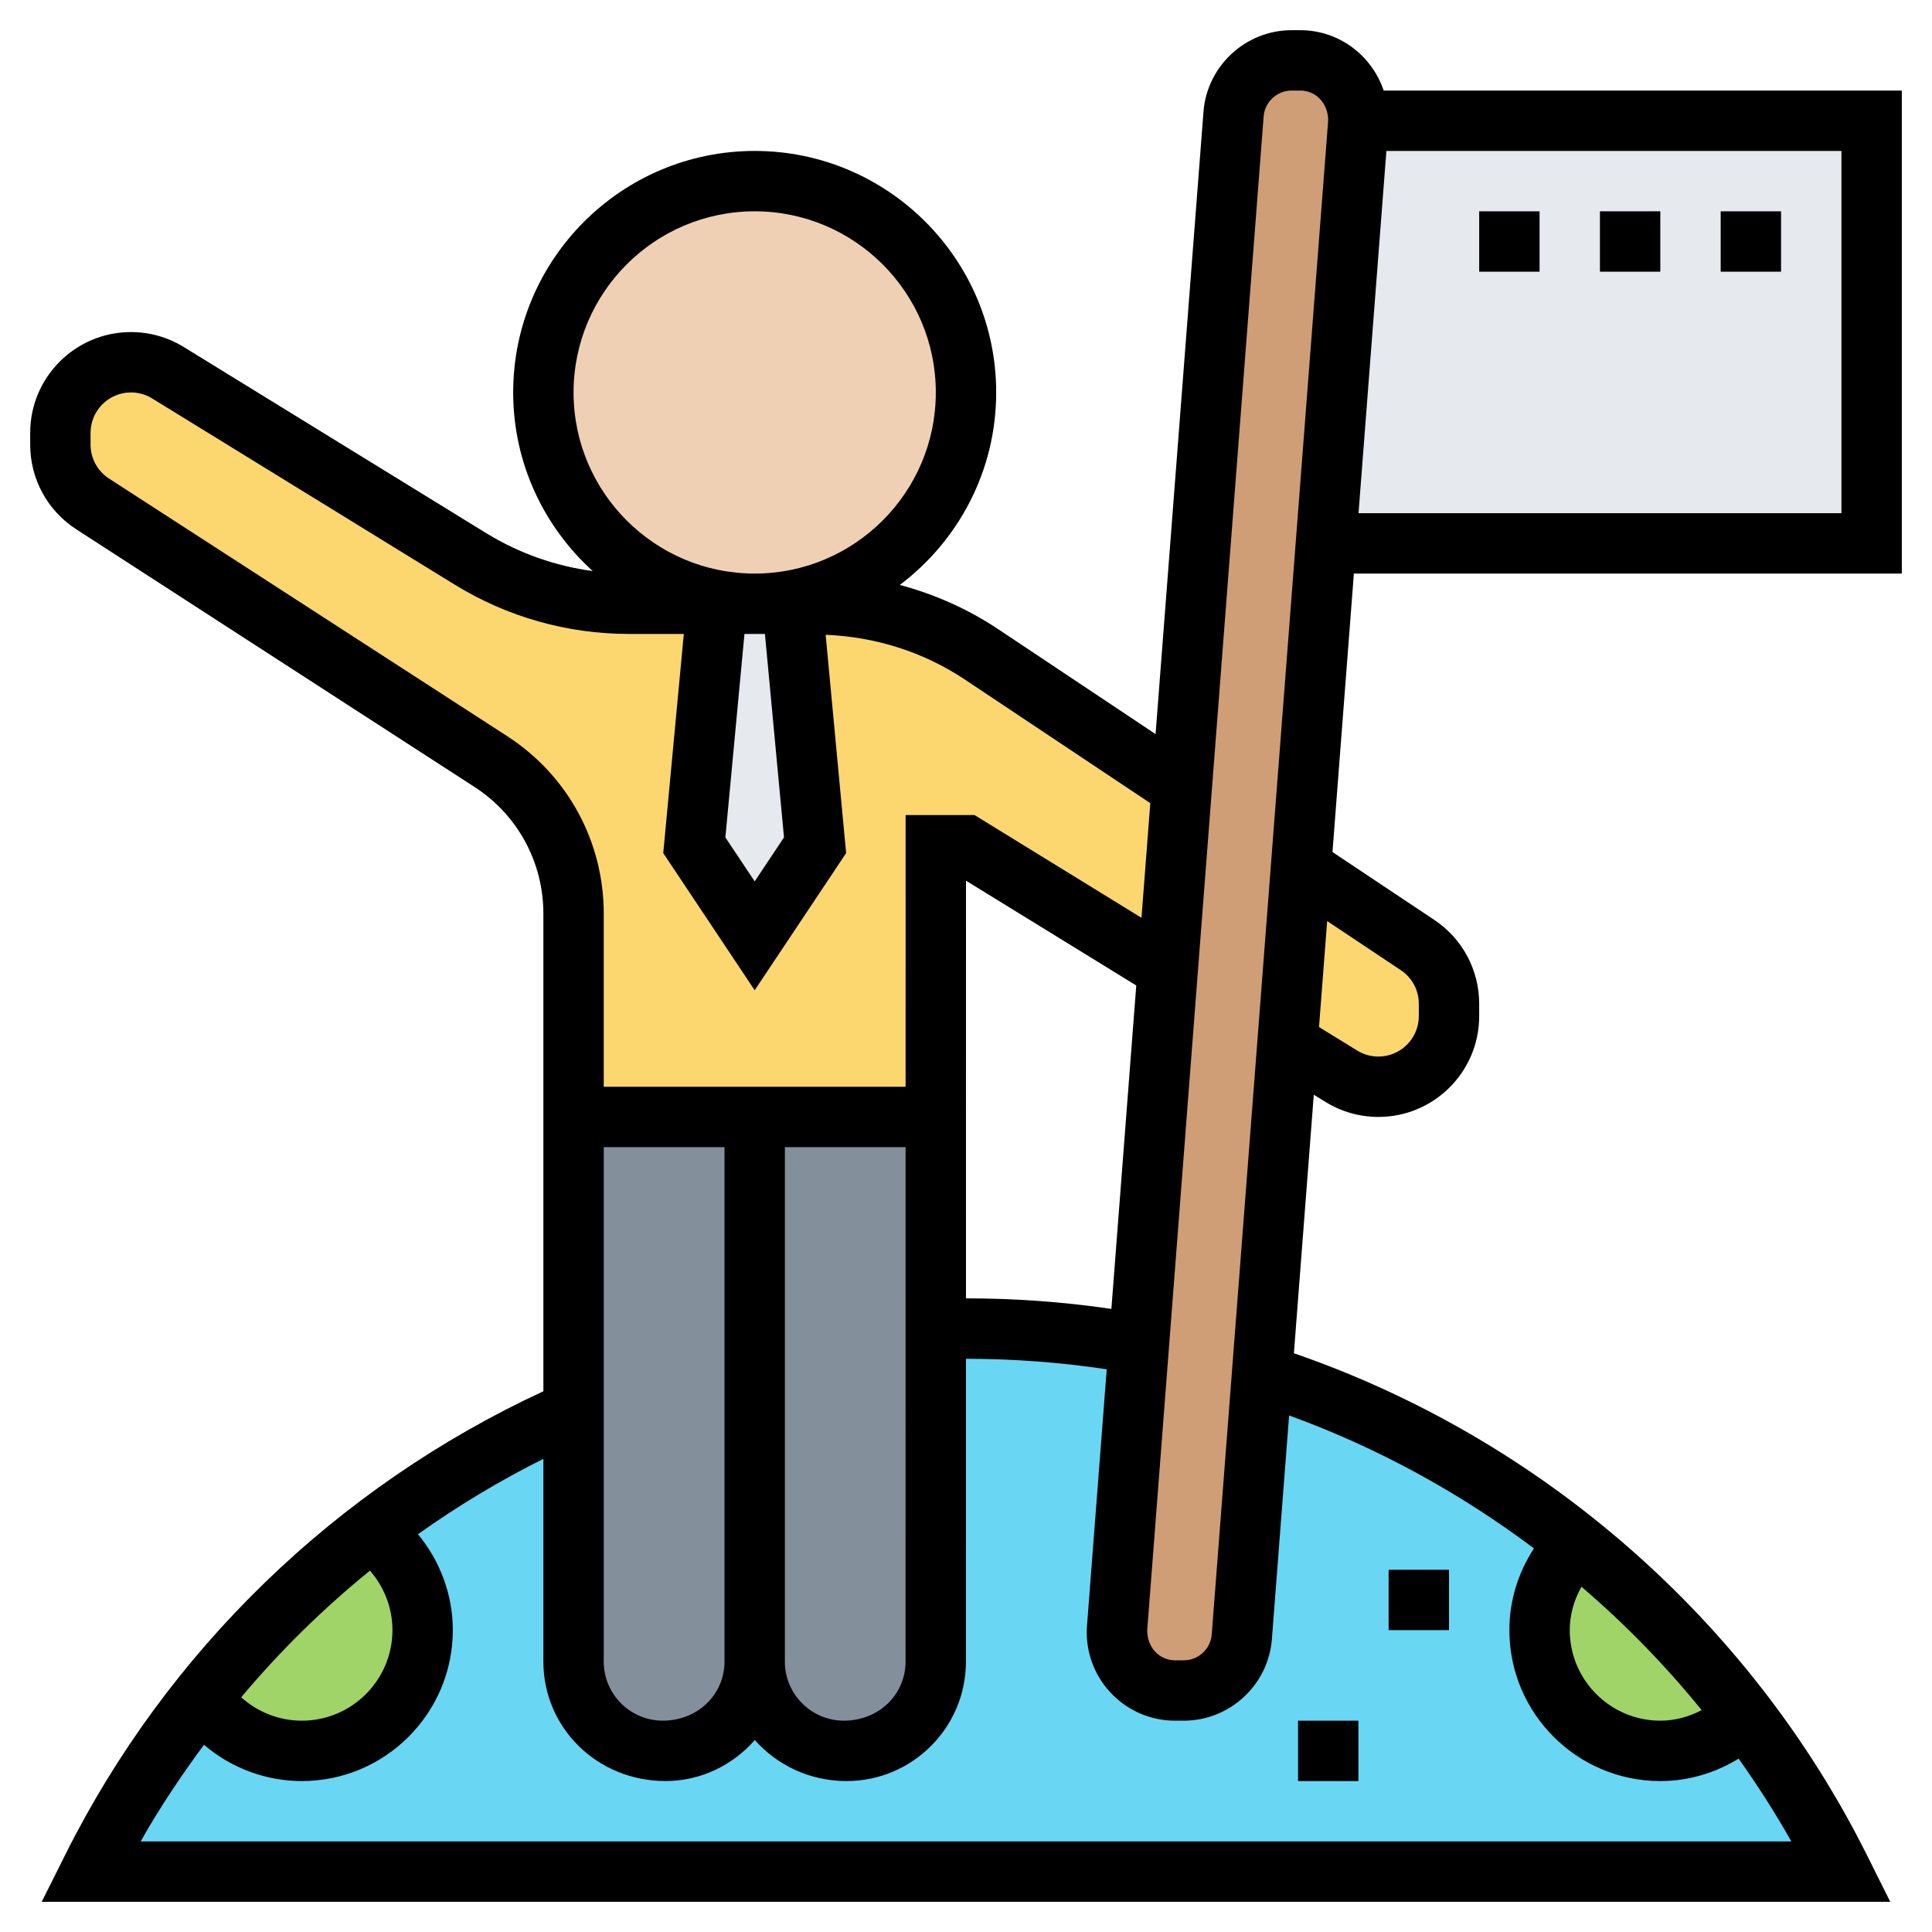 <svg enable-background="new 0 0 64 64" height="512" viewBox="0 0 64 64" width="512" xmlns="http://www.w3.org/2000/svg"><path d="m60.94 61.89.06.11h-58l.06-.11c1.01-2.04 2.22-3.93 3.61-5.66l.02.01c.72 1.06 1.93 1.76 3.31 1.76 2.21 0 4-1.79 4-4 0-1.36-.68-2.56-1.72-3.28 2.07-1.6 4.32-2.94 6.72-3.99v8.31c0 1.64 1.32 2.96 2.96 2.96h.08c1.64 0 2.96-1.32 2.96-2.96 0 1.64 1.32 2.96 2.96 2.96h.08c1.63 0 2.96-1.32 2.96-2.96v-11.02c.33-.01.67-.02 1-.02 1.94 0 3.86.17 5.73.51l-.72 9.42c-.01.05-.01.09-.01.14 0 1.07.86 1.93 1.93 1.93h.29c1 0 1.84-.77 1.92-1.78l.67-8.7c3.79 1.21 7.34 3.11 10.43 5.6-.76.73-1.24 1.75-1.24 2.88 0 2.21 1.79 4 4 4 1.09 0 2.08-.44 2.8-1.15 1.2 1.56 2.25 3.25 3.14 5.04z" fill="#69d6f4"/><path d="m14 54c0 2.21-1.79 4-4 4-1.38 0-2.59-.7-3.31-1.76l-.02-.01c1.64-2.08 3.53-3.93 5.61-5.51 1.04.72 1.72 1.92 1.72 3.28z" fill="#a0d468"/><path d="m57.8 56.85c-.72.71-1.71 1.15-2.8 1.15-2.21 0-4-1.79-4-4 0-1.13.48-2.15 1.24-2.88 2.07 1.65 3.94 3.57 5.56 5.73z" fill="#a0d468"/><path d="m62 4v14h-18.08l1.07-13.93c.01-.03.01-.05.01-.07z" fill="#e6e9ed"/><path d="m41.14 54.22c-.08 1.01-.92 1.78-1.92 1.78h-.29c-1.07 0-1.93-.86-1.93-1.93 0-.05 0-.09.01-.14l.72-9.42.95-12.4.47-6.01 1.71-22.32c.08-1.01.92-1.78 1.92-1.78h.29c1.07 0 1.93.86 1.93 1.93v.07s0 .04-.01.07l-1.07 13.93-.82 10.73-.45 5.82-.84 10.97z" fill="#cf9e76"/><path d="m31 44.02v11.02c0 1.64-1.33 2.96-2.96 2.96h-.08c-1.64 0-2.96-1.32-2.96-2.96v-17.04-1h6z" fill="#838f9b"/><path d="m25 37v1 17.04c0 1.64-1.32 2.96-2.96 2.96-.02 0-.05 0-.08 0-1.64 0-2.96-1.32-2.96-2.96v-8.31-9.73z" fill="#838f9b"/><path d="m48 33.25v.41c0 .64-.26 1.23-.69 1.65-.42.43-1.01.69-1.65.69-.43 0-.86-.12-1.22-.35l-1.79-1.1.45-5.82 3.86 2.58c.65.43 1.04 1.16 1.04 1.94z" fill="#fcd770"/><path d="m39.15 26.1-.47 6.01-6.68-4.11h-1v9h-6-6v-6.74c0-2.03-1.03-3.93-2.74-5.03l-13.19-8.54c-.67-.43-1.07-1.17-1.07-1.96v-.39c0-1.29 1.05-2.34 2.34-2.34.43 0 .86.12 1.22.35l10.03 6.17c1.58.97 3.39 1.48 5.24 1.48h2.92l-.75 8 2 3 2-3-.75-8h.72c1.98 0 3.91.58 5.55 1.68z" fill="#fcd770"/><path d="m26.25 20 .75 8-2 3-2-3 .75-8h1.25z" fill="#e6e9ed"/><circle cx="25" cy="13" fill="#f0d0b4" r="7"/><path d="m63 19v-16h-17.164c-.39-1.158-1.474-2-2.762-2h-.29c-1.52 0-2.801 1.187-2.917 2.701l-1.587 20.617-5.207-3.471c-1.008-.673-2.111-1.162-3.265-1.47 1.935-1.461 3.192-3.772 3.192-6.377 0-4.411-3.589-8-8-8s-8 3.589-8 8c0 2.346 1.021 4.453 2.635 5.917-1.244-.167-2.444-.59-3.522-1.252l-10.026-6.17c-.525-.324-1.13-.495-1.749-.495-1.84 0-3.338 1.497-3.338 3.338v.39c0 1.137.57 2.185 1.524 2.804l13.192 8.535c1.43.924 2.284 2.494 2.284 4.198v15.823c-6.849 3.17-12.46 8.595-15.839 15.354l-.779 1.558h61.236l-.779-1.559c-3.886-7.772-10.775-13.783-18.977-16.613l.659-8.564.391.241c.526.324 1.131.495 1.75.495 1.84 0 3.338-1.497 3.338-3.338v-.411c0-1.118-.556-2.157-1.486-2.777l-3.374-2.249.709-9.225zm-2-2h-15.997l.923-12h15.074zm-19.14-13.146c.037-.478.443-.854.924-.854h.29c.51 0 .926.415.923.997l-3.857 50.149c-.037.478-.443.854-.924.854h-.29c-.511 0-.926-.415-.923-.997zm-5.044 39.505c-1.593-.233-3.208-.351-4.817-.349l.001-13.836 5.64 3.471zm-10.816 11.685v-17.044h3.999l-.001 17.045c0 1.078-.877 1.955-2.043 1.955-1.078 0-1.955-.877-1.955-1.956zm-2 0c0 1.078-.877 1.955-2.045 1.955-1.078 0-1.955-.877-1.955-1.955v-17.044h4zm1.971-27.304-.971 1.457-.971-1.457.632-6.74h.339.339zm-6.971-14.74c0-3.309 2.691-6 6-6s6 2.691 6 6-2.691 6-6 6-6-2.691-6-6zm-2.197 11.387-13.191-8.534c-.383-.249-.612-.669-.612-1.125v-.39c0-.737.601-1.338 1.338-1.338.248 0 .49.068.701.198l10.026 6.17c1.735 1.068 3.729 1.632 5.766 1.632h1.821l-.681 7.26 3.029 4.543 3.029-4.543-.678-7.232c1.647.069 3.237.565 4.614 1.484l6.14 4.093-.292 3.798-5.53-3.403h-2.283l-.001 9h-9.999v-5.735c0-2.386-1.195-4.583-3.197-5.878zm-4.548 27.642c.475.542.745 1.241.745 1.971 0 1.654-1.346 3-3 3-.752 0-1.464-.283-2.01-.776 1.286-1.531 2.713-2.935 4.265-4.195zm44.116 4.622c-.421.22-.885.349-1.371.349-1.654 0-3-1.346-3-3 0-.513.143-1 .388-1.438 1.446 1.239 2.781 2.607 3.983 4.089zm-5.557-5.358c-.523.801-.814 1.728-.814 2.707 0 2.757 2.243 5 5 5 .93 0 1.818-.267 2.594-.743.626.882 1.213 1.795 1.746 2.743h-54.681c.628-1.117 1.343-2.176 2.098-3.202.895.764 2.038 1.202 3.243 1.202 2.757 0 5-2.243 5-5 0-1.172-.421-2.29-1.154-3.177 1.315-.936 2.701-1.771 4.154-2.497v6.718c0 2.181 1.774 3.955 4.045 3.955 1.183 0 2.234-.533 2.959-1.358.735.826 1.808 1.359 3.039 1.359 2.181 0 3.955-1.774 3.955-3.955l.001-10.034c1.557.001 3.122.117 4.663.348l-.653 8.489c-.006.076-.009.15-.009.226 0 1.614 1.312 2.926 2.926 2.926h.29c1.52 0 2.801-1.187 2.917-2.701l.57-7.411c2.918 1.062 5.65 2.555 8.111 4.405zm-4.41-19.155c.373.249.596.665.596 1.113v.411c0 .737-.601 1.338-1.338 1.338-.248 0-.49-.068-.701-.198l-1.267-.78.27-3.511z"/><path d="m57 7h2v2h-2z"/><path d="m53 7h2v2h-2z"/><path d="m49 7h2v2h-2z"/><path d="m46 52h2v2h-2z"/><path d="m43 57h2v2h-2z"/></svg>